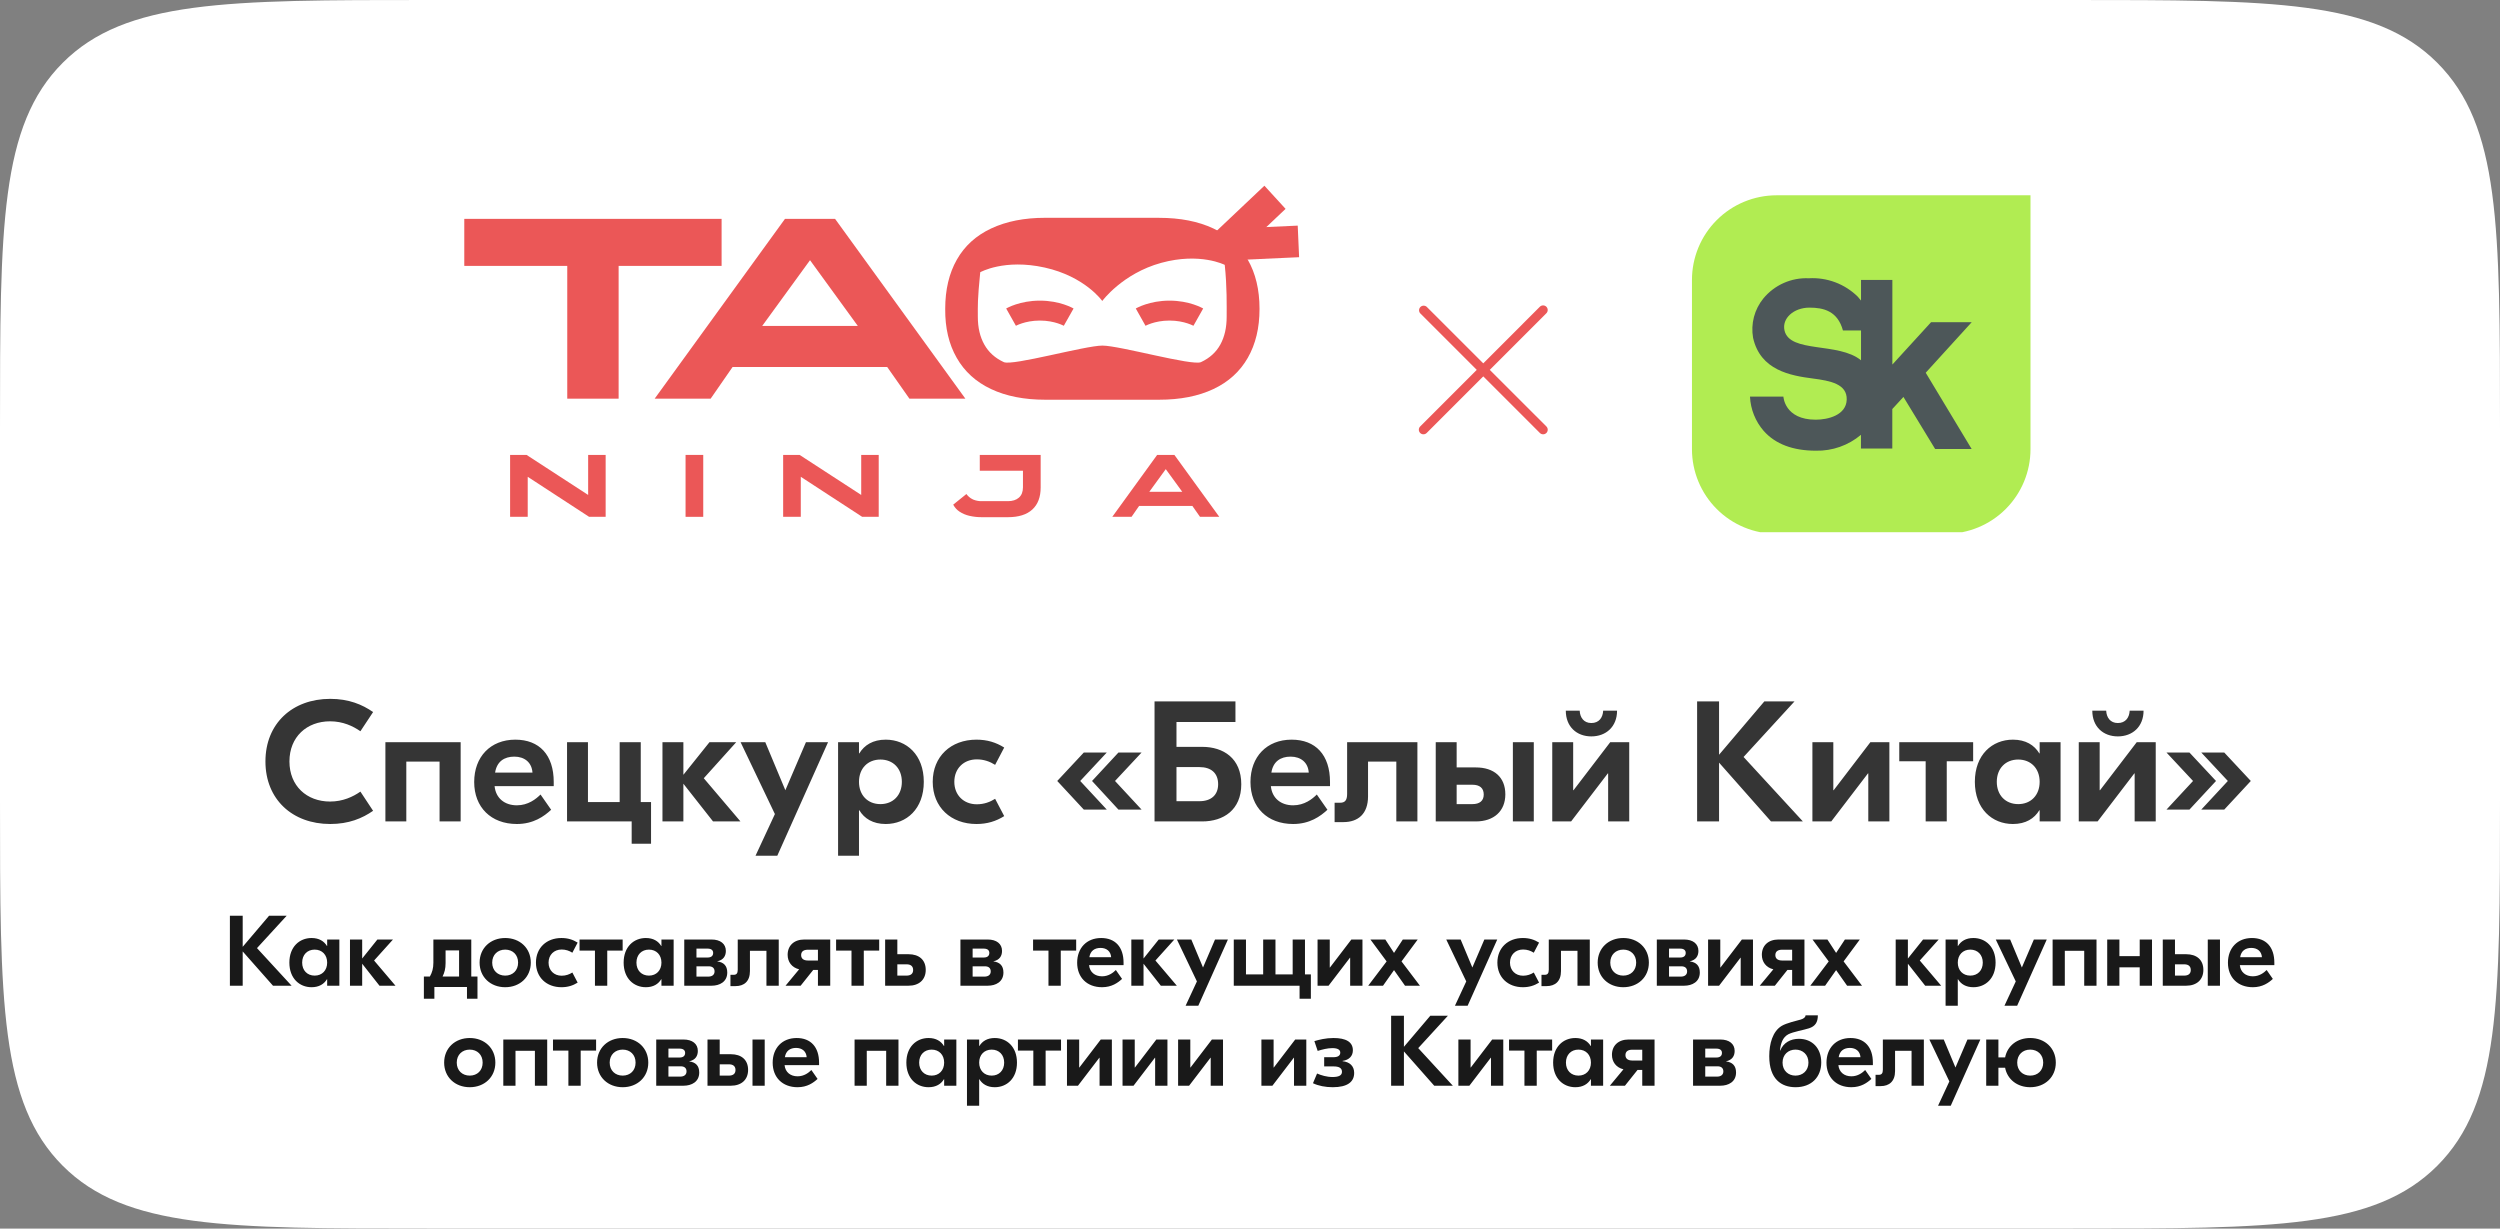 <?xml version="1.0" encoding="UTF-8"?> <svg xmlns="http://www.w3.org/2000/svg" width="350" height="172" viewBox="0 0 350 172" fill="none"><rect x="0" y="0" width="350" height="172" fill="#808080" stroke="none"/><path d="M0 60C0 31.716 0 17.574 8.787 8.787C17.574 0 31.716 0 60 0H290C318.284 0 332.426 0 341.213 8.787C350 17.574 350 31.716 350 60V112C350 140.284 350 154.426 341.213 163.213C332.426 172 318.284 172 290 172H60C31.716 172 17.574 172 8.787 163.213C0 154.426 0 140.284 0 112V60Z" fill="white"></path><path d="M198.824 60.615C198.884 60.675 198.955 60.722 199.033 60.755C199.111 60.787 199.195 60.804 199.28 60.804C199.364 60.804 199.448 60.787 199.526 60.755C199.605 60.722 199.676 60.675 199.736 60.615L207.657 52.694L215.581 60.615C215.702 60.736 215.866 60.804 216.038 60.804C216.209 60.804 216.373 60.736 216.494 60.615C216.614 60.494 216.682 60.33 216.682 60.159C216.682 59.988 216.614 59.824 216.494 59.703L208.569 51.782L216.49 43.857C216.611 43.736 216.679 43.572 216.679 43.401C216.679 43.23 216.611 43.066 216.49 42.945C216.369 42.824 216.205 42.756 216.034 42.756C215.863 42.756 215.699 42.824 215.578 42.945L207.657 50.87L199.732 42.948C199.609 42.843 199.451 42.788 199.288 42.794C199.126 42.8 198.972 42.867 198.857 42.982C198.743 43.097 198.675 43.251 198.669 43.413C198.663 43.575 198.718 43.734 198.824 43.857L206.745 51.782L198.824 59.706C198.704 59.827 198.636 59.99 198.636 60.16C198.636 60.331 198.704 60.494 198.824 60.615Z" fill="#EB5757"></path><g clip-path="url(#clip0_1572_9867)"><path d="M248.723 27.341C245.581 27.341 242.567 28.589 240.345 30.811C238.123 33.033 236.875 36.047 236.875 39.189V62.886C236.875 66.028 238.123 69.042 240.345 71.264C242.567 73.486 245.581 74.734 248.723 74.734H272.42C275.563 74.734 278.576 73.486 280.798 71.264C283.02 69.042 284.269 66.028 284.269 62.886V27.341H248.723Z" fill="#B1EC52"></path><path d="M276.039 45.108H270.35L264.931 51.037V39.189H260.542V42.077C260.401 41.89 260.247 41.708 260.08 41.528C259.182 40.646 258.109 39.961 256.931 39.519C255.752 39.076 254.494 38.885 253.237 38.958C252.031 38.902 250.828 39.128 249.723 39.618C248.619 40.107 247.644 40.847 246.875 41.778C246.253 42.54 245.801 43.427 245.552 44.378C245.303 45.33 245.262 46.324 245.431 47.293C246.451 51.855 250.686 52.587 253.795 52.991C256.25 53.309 258.608 53.761 258.54 55.946C258.473 58.131 255.913 58.757 254.2 58.757C249.82 58.757 249.676 55.523 249.676 55.523H244.998C245.079 57.298 245.757 58.994 246.923 60.335C248.559 62.173 251.014 63.097 254.219 63.097C256.524 63.15 258.769 62.359 260.533 60.874V62.799H264.922V57.265L266.481 55.571L270.918 62.857H276.029L269.6 52.183L276.039 45.108ZM249.83 46.263C249.445 44.569 251.129 43.068 253.324 43.068C255.249 43.068 257.26 43.511 258.011 46.263H260.542V50.441C257.395 47.861 250.561 49.478 249.83 46.263Z" fill="#4D5759"></path></g><path d="M101.024 30.641V37.225H86.607V55.814H79.416V37.225H65V30.641H101.024Z" fill="#EB5757"></path><path d="M135.153 55.814H127.319L124.207 51.377H102.563L99.49 55.814H91.652L109.897 30.641H116.91L135.153 55.814ZM113.403 36.425L106.709 45.629H120.092L113.403 36.425Z" fill="#EB5757"></path><path d="M162.273 30.496C165.23 30.496 167.764 30.993 169.875 31.987C171.986 32.981 173.59 34.437 174.686 36.353C175.784 38.268 176.333 40.56 176.333 43.228V43.265C176.333 45.908 175.784 48.188 174.686 50.104C173.589 52.02 171.985 53.475 169.875 54.469C167.764 55.464 165.23 55.962 162.273 55.961H146.324C143.39 55.961 140.866 55.464 138.752 54.469C136.637 53.474 135.033 52.017 133.94 50.099C132.843 48.184 132.306 45.904 132.33 43.26V43.223C132.33 40.556 132.873 38.264 133.959 36.349C135.045 34.433 136.649 32.977 138.77 31.983C140.892 30.988 143.408 30.491 146.319 30.492L162.273 30.496ZM168.138 50.697C169.349 50.136 170.252 49.318 170.845 48.241C171.439 47.165 171.734 45.868 171.733 44.353V44.312C171.733 42.77 171.788 40.134 171.464 37.083C171.464 37.083 168.01 35.306 162.575 36.798C157.139 38.291 154.317 42.136 154.317 42.136C154.317 42.136 151.914 38.712 146.26 37.457C140.605 36.201 137.232 38.114 137.232 38.114C136.838 42.087 136.896 42.77 136.896 44.312V44.353C136.896 45.866 137.199 47.162 137.806 48.241C138.412 49.32 139.321 50.138 140.533 50.697C141.74 51.255 151.919 48.383 154.336 48.383C156.752 48.383 166.925 51.257 168.138 50.697Z" fill="#EB5757"></path><path d="M71.414 72.356V63.688H73.719L82.525 69.412L82.341 69.45V63.688H84.791V72.356H82.475L73.696 66.631L73.881 66.594V72.356H71.414Z" fill="#EB5757"></path><path d="M95.978 72.356V63.688H98.454V72.356H95.978Z" fill="#EB5757"></path><path d="M109.641 72.356V63.688H111.946L120.754 69.412L120.57 69.45V63.688H123.02V72.356H120.705L111.925 66.631L112.11 66.594V72.356H109.641Z" fill="#EB5757"></path><path d="M145.693 68.247C145.693 69.591 145.303 70.621 144.523 71.335C143.743 72.049 142.606 72.406 141.111 72.406H137.478C136.881 72.413 136.285 72.348 135.703 72.212C135.22 72.101 134.76 71.906 134.342 71.635C133.968 71.389 133.661 71.05 133.449 70.652L135.297 69.162C135.315 69.198 135.34 69.229 135.37 69.255C135.404 69.286 135.434 69.322 135.457 69.362C135.696 69.627 135.991 69.834 136.32 69.969C136.69 70.108 137.083 70.174 137.478 70.163H141.111C141.76 70.163 142.272 69.998 142.648 69.668C143.023 69.339 143.212 68.861 143.214 68.234V65.904H137.169V63.688H145.693V68.247Z" fill="#EB5757"></path><path d="M170.699 72.356H168L166.929 70.827H159.476L158.417 72.356H155.719L162.001 63.688H164.416L170.699 72.356ZM163.208 65.679L160.904 68.848H165.513L163.208 65.679Z" fill="#EB5757"></path><path d="M177.016 26L169.226 33.369L172.191 36.61L179.98 29.241L177.016 26Z" fill="#EB5757"></path><path d="M181.681 31.587L171.052 32.071L171.247 36.492L181.875 36.009L181.681 31.587Z" fill="#EB5757"></path><path fill-rule="evenodd" clip-rule="evenodd" d="M142.229 45.611C142.23 45.611 142.23 45.61 141.547 44.401C140.864 43.191 140.864 43.19 140.865 43.19L140.867 43.189L140.871 43.186C140.874 43.185 140.878 43.183 140.881 43.181C140.889 43.176 140.898 43.171 140.908 43.166C140.929 43.154 140.957 43.139 140.99 43.121C141.057 43.086 141.148 43.041 141.263 42.987C141.491 42.882 141.814 42.747 142.22 42.614C143.031 42.349 144.182 42.089 145.582 42.089C146.983 42.089 148.133 42.349 148.944 42.614C149.349 42.747 149.672 42.882 149.9 42.988C150.015 43.041 150.106 43.087 150.173 43.122C150.206 43.139 150.233 43.154 150.254 43.166C150.265 43.172 150.274 43.177 150.281 43.181C150.285 43.183 150.288 43.185 150.291 43.187L150.295 43.189L150.297 43.19L150.298 43.191C150.298 43.191 150.299 43.191 149.615 44.401C148.93 45.61 148.931 45.61 148.931 45.61L148.933 45.611L148.938 45.614C148.935 45.613 148.926 45.608 148.912 45.6C148.884 45.585 148.833 45.56 148.762 45.527C148.62 45.461 148.397 45.367 148.103 45.27C147.514 45.077 146.648 44.879 145.582 44.879C144.516 44.879 143.65 45.077 143.06 45.27C142.765 45.367 142.541 45.461 142.399 45.527C142.328 45.56 142.277 45.586 142.248 45.601C142.234 45.608 142.225 45.613 142.222 45.615C142.221 45.616 142.221 45.616 142.222 45.615L142.225 45.613L142.227 45.612L142.229 45.611L142.229 45.611ZM148.939 45.614L148.938 45.614C148.94 45.615 148.94 45.615 148.939 45.614Z" fill="#EB5757"></path><path fill-rule="evenodd" clip-rule="evenodd" d="M160.374 45.611C160.375 45.611 160.375 45.61 159.692 44.401C159.009 43.191 159.009 43.19 159.01 43.19L159.011 43.19L159.012 43.189L159.016 43.186C159.019 43.185 159.023 43.183 159.026 43.181C159.034 43.176 159.043 43.171 159.053 43.166C159.074 43.154 159.102 43.139 159.135 43.121C159.202 43.086 159.293 43.041 159.408 42.987C159.636 42.882 159.959 42.747 160.365 42.614C161.176 42.349 162.327 42.089 163.727 42.089C165.128 42.089 166.279 42.349 167.089 42.614C167.495 42.747 167.818 42.882 168.047 42.988C168.161 43.041 168.252 43.087 168.319 43.122C168.353 43.139 168.38 43.154 168.401 43.166C168.411 43.172 168.42 43.177 168.428 43.181C168.431 43.183 168.435 43.185 168.438 43.187L168.442 43.189L168.444 43.19L168.444 43.19C168.445 43.191 168.445 43.191 167.762 44.401C167.078 45.61 167.079 45.61 167.079 45.611L167.08 45.611L167.081 45.612L167.086 45.615C167.083 45.613 167.074 45.608 167.06 45.601C167.031 45.586 166.981 45.56 166.91 45.527C166.767 45.461 166.544 45.367 166.249 45.27C165.659 45.077 164.793 44.879 163.727 44.879C162.661 44.879 161.795 45.077 161.205 45.27C160.91 45.367 160.686 45.461 160.544 45.527C160.473 45.56 160.422 45.586 160.394 45.601C160.379 45.608 160.37 45.613 160.367 45.615C160.366 45.616 160.366 45.616 160.367 45.615L160.37 45.613L160.372 45.612L160.374 45.611ZM167.087 45.615L167.086 45.615C167.088 45.615 167.088 45.616 167.087 45.615Z" fill="#EB5757"></path><path d="M46.233 115.36C40.929 115.36 37.161 111.904 37.161 106.6C37.161 101.296 40.929 97.84 46.233 97.84C48.825 97.84 50.721 98.632 52.233 99.688L50.457 102.376C49.425 101.656 48.009 100.984 46.209 100.984C42.945 100.984 40.521 103.168 40.521 106.6C40.521 110.032 42.945 112.216 46.209 112.216C48.009 112.216 49.425 111.544 50.457 110.824L52.233 113.512C50.721 114.568 48.825 115.36 46.233 115.36ZM64.492 103.912V115H61.54V106.624H56.884V115H53.956V103.912H56.884H64.492ZM72.146 103.552C75.506 103.552 77.522 105.688 77.522 109.48V110.056H69.242C69.41 111.76 70.658 112.744 72.362 112.744C73.946 112.744 75.05 111.856 75.674 111.232L77.162 113.368C76.178 114.28 74.69 115.36 72.362 115.36C68.738 115.36 66.386 113.008 66.386 109.48C66.386 105.952 68.666 103.552 72.146 103.552ZM72.002 105.928C70.586 105.928 69.554 106.624 69.314 108.16H74.546C74.45 106.744 73.442 105.928 72.002 105.928ZM89.706 112.288H91.146V118.12H88.434V115H82.314H79.386V103.912H82.314V112.288H86.754V103.912H89.706V112.288ZM103.665 115H99.825L95.673 109.72V115H92.745V103.912H95.673V108.472L99.321 103.912H103.065L98.529 108.952L103.665 115ZM112.83 103.912H115.926L108.822 119.8H105.774L108.486 113.968L103.686 103.912H107.142L109.95 110.632L112.83 103.912ZM117.331 119.8V103.912H120.259V105.472H120.307C121.003 104.32 122.203 103.552 124.003 103.552C126.907 103.552 129.331 105.664 129.331 109.456C129.331 113.248 126.907 115.36 124.003 115.36C122.203 115.36 121.003 114.592 120.307 113.44H120.259V119.8H117.331ZM123.259 112.576C125.035 112.576 126.259 111.328 126.259 109.456C126.259 107.584 125.035 106.336 123.259 106.336C121.483 106.336 120.259 107.584 120.259 109.456C120.259 111.328 121.483 112.576 123.259 112.576ZM136.701 115.36C133.125 115.36 130.581 113.008 130.581 109.456C130.581 105.904 133.125 103.552 136.701 103.552C138.213 103.552 139.437 103.936 140.589 104.656L139.317 107.08C138.597 106.624 137.757 106.312 136.749 106.312C134.925 106.312 133.605 107.584 133.605 109.456C133.605 111.328 134.925 112.6 136.749 112.6C137.757 112.6 138.597 112.288 139.317 111.832L140.589 114.256C139.437 114.976 138.213 115.36 136.701 115.36ZM154.95 105.352L151.23 109.336L154.95 113.344H151.734L148.014 109.336L151.734 105.352H154.95ZM159.822 105.352L156.102 109.336L159.822 113.344H156.582L152.886 109.336L156.582 105.352H159.822ZM168.307 104.56C171.283 104.56 173.779 106.168 173.779 109.792C173.779 113.392 171.283 115 168.307 115H161.635V98.2H164.707H172.963V101.08H164.707V104.56H168.307ZM167.923 112.168C169.555 112.168 170.539 111.304 170.539 109.792C170.539 108.232 169.555 107.392 167.923 107.392H164.707V112.168H167.923ZM180.825 103.552C184.185 103.552 186.201 105.688 186.201 109.48V110.056H177.921C178.089 111.76 179.337 112.744 181.041 112.744C182.625 112.744 183.729 111.856 184.353 111.232L185.841 113.368C184.857 114.28 183.369 115.36 181.041 115.36C177.417 115.36 175.065 113.008 175.065 109.48C175.065 105.952 177.345 103.552 180.825 103.552ZM180.681 105.928C179.265 105.928 178.233 106.624 177.993 108.16H183.225C183.129 106.744 182.121 105.928 180.681 105.928ZM198.437 103.912V115H195.485V106.624H191.525V111.496C191.525 113.944 190.133 115.096 188.069 115.096H186.845V112.384H187.613C188.285 112.384 188.597 112.048 188.597 111.16V103.912H198.437ZM206.619 107.44C209.139 107.44 210.747 108.784 210.747 111.208C210.747 113.56 209.139 115 206.619 115H201.003V103.912H203.931V107.44H206.619ZM211.803 103.912H214.731V115H211.803V103.912ZM206.139 112.576C207.147 112.576 207.723 112.12 207.723 111.232C207.723 110.32 207.147 109.864 206.139 109.864H203.931V112.576H206.139ZM226.388 99.496C226.388 101.728 224.852 103.096 222.788 103.096C220.724 103.096 219.212 101.728 219.212 99.496H221.156C221.204 100.456 221.732 101.224 222.788 101.224C223.868 101.224 224.396 100.456 224.444 99.496H226.388ZM217.316 115V103.912H220.244V110.632H220.292L225.428 103.912H228.092V115H225.14V108.28H225.092L219.956 115H217.316ZM252.404 115H247.94L240.668 106.768V115H237.596V98.2H240.668V105.664L247.004 98.2H251.228L244.1 105.976L252.404 115ZM253.737 115V103.912H256.665V110.632H256.713L261.849 103.912H264.513V115H261.561V108.28H261.513L256.377 115H253.737ZM276.241 103.912V106.576H272.545V115H269.593V106.576H265.897V103.912L276.241 103.912ZM281.807 115.36C278.903 115.36 276.479 113.248 276.479 109.456C276.479 105.664 278.903 103.552 281.807 103.552C283.607 103.552 284.807 104.32 285.503 105.472H285.551V103.912H288.479V115H285.551V113.44H285.503C284.807 114.592 283.607 115.36 281.807 115.36ZM282.551 112.576C284.327 112.576 285.551 111.328 285.551 109.456C285.551 107.584 284.327 106.336 282.551 106.336C280.775 106.336 279.551 107.584 279.551 109.456C279.551 111.328 280.775 112.576 282.551 112.576ZM300.098 99.496C300.098 101.728 298.562 103.096 296.498 103.096C294.434 103.096 292.922 101.728 292.922 99.496H294.866C294.914 100.456 295.442 101.224 296.498 101.224C297.578 101.224 298.106 100.456 298.154 99.496H300.098ZM291.026 115V103.912H293.954V110.632H294.002L299.138 103.912H301.802V115H298.85V108.28H298.802L293.666 115H291.026ZM303.306 105.352H306.522L310.242 109.336L306.522 113.344H303.306L307.026 109.336L303.306 105.352ZM308.178 105.352H311.394L315.114 109.336L311.394 113.344H308.178L311.898 109.336L308.178 105.352Z" fill="#353535"></path><path d="M40.823 138H38.219L33.977 133.198V138H32.185V128.2H33.977V132.554L37.673 128.2H40.137L35.979 132.736L40.823 138ZM43.62 138.21C41.925 138.21 40.511 136.978 40.511 134.766C40.511 132.554 41.925 131.322 43.62 131.322C44.669 131.322 45.37 131.77 45.776 132.442H45.803V131.532H47.511V138H45.803V137.09H45.776C45.37 137.762 44.669 138.21 43.62 138.21ZM44.053 136.586C45.09 136.586 45.803 135.858 45.803 134.766C45.803 133.674 45.09 132.946 44.053 132.946C43.017 132.946 42.303 133.674 42.303 134.766C42.303 135.858 43.017 136.586 44.053 136.586ZM55.367 138H53.127L50.705 134.92V138H48.997V131.532H50.705V134.192L52.833 131.532H55.017L52.371 134.472L55.367 138ZM65.979 136.712H66.847V139.82H65.377V138.182H60.813V139.82H59.343V136.712H60.183C60.505 136.138 60.673 135.578 60.673 134.766V131.532H62.381H65.279H65.979V136.712ZM62.381 134.836C62.381 135.62 62.227 136.166 61.961 136.712H64.271V133.058H62.381V134.836ZM70.728 131.322C72.786 131.322 74.312 132.736 74.312 134.766C74.312 136.796 72.786 138.21 70.728 138.21C68.67 138.21 67.144 136.796 67.144 134.766C67.144 132.736 68.67 131.322 70.728 131.322ZM70.728 132.946C69.678 132.946 68.908 133.66 68.908 134.766C68.908 135.872 69.678 136.586 70.728 136.586C71.778 136.586 72.534 135.872 72.534 134.766C72.534 133.66 71.778 132.946 70.728 132.946ZM78.603 138.21C76.517 138.21 75.033 136.838 75.033 134.766C75.033 132.694 76.517 131.322 78.603 131.322C79.485 131.322 80.199 131.546 80.871 131.966L80.129 133.38C79.709 133.114 79.219 132.932 78.631 132.932C77.567 132.932 76.797 133.674 76.797 134.766C76.797 135.858 77.567 136.6 78.631 136.6C79.219 136.6 79.709 136.418 80.129 136.152L80.871 137.566C80.199 137.986 79.485 138.21 78.603 138.21ZM87.171 131.532V133.086H85.015V138H83.293V133.086H81.137V131.532H87.171ZM90.418 138.21C88.724 138.21 87.31 136.978 87.31 134.766C87.31 132.554 88.724 131.322 90.418 131.322C91.468 131.322 92.168 131.77 92.574 132.442H92.602V131.532H94.31V138H92.602V137.09H92.574C92.168 137.762 91.468 138.21 90.418 138.21ZM90.852 136.586C91.888 136.586 92.602 135.858 92.602 134.766C92.602 133.674 91.888 132.946 90.852 132.946C89.816 132.946 89.102 133.674 89.102 134.766C89.102 135.858 89.816 136.586 90.852 136.586ZM100.416 134.598C101.298 134.71 101.816 135.186 101.816 136.152C101.816 137.454 100.752 138 99.618 138H95.796V131.532H99.618C100.85 131.532 101.62 132.134 101.62 133.128C101.62 133.842 101.27 134.402 100.416 134.584V134.598ZM99.058 132.806H97.504V134.052H99.072C99.562 134.052 99.842 133.828 99.842 133.408C99.842 133.016 99.562 132.806 99.058 132.806ZM99.156 136.726C99.688 136.726 100.038 136.474 100.038 135.998C100.038 135.522 99.73 135.284 99.226 135.284H97.504V136.726H99.156ZM109.024 131.532V138H107.302V133.114H104.992V135.956C104.992 137.384 104.18 138.056 102.976 138.056H102.262V136.474H102.71C103.102 136.474 103.284 136.278 103.284 135.76V131.532H109.024ZM112.593 131.532H116.233V138H114.511V135.788H113.853L112.089 138H109.975L111.879 135.704C110.843 135.452 110.269 134.654 110.269 133.674C110.269 132.386 111.165 131.532 112.593 131.532ZM113.111 134.472H114.511V132.96H113.111C112.467 132.96 112.159 133.24 112.159 133.716C112.159 134.178 112.467 134.472 113.111 134.472ZM123.087 131.532V133.086H120.931V138H119.209V133.086H117.053V131.532H123.087ZM127.195 133.59C128.665 133.59 129.603 134.374 129.603 135.788C129.603 137.16 128.665 138 127.195 138H123.919V131.532H125.627V133.59H127.195ZM126.915 136.586C127.503 136.586 127.839 136.32 127.839 135.802C127.839 135.27 127.503 135.004 126.915 135.004H125.627V136.586H126.915ZM139.08 134.598C139.962 134.71 140.48 135.186 140.48 136.152C140.48 137.454 139.416 138 138.282 138H134.46V131.532H138.282C139.514 131.532 140.284 132.134 140.284 133.128C140.284 133.842 139.934 134.402 139.08 134.584V134.598ZM137.722 132.806H136.168V134.052H137.736C138.226 134.052 138.506 133.828 138.506 133.408C138.506 133.016 138.226 132.806 137.722 132.806ZM137.82 136.726C138.352 136.726 138.702 136.474 138.702 135.998C138.702 135.522 138.394 135.284 137.89 135.284H136.168V136.726H137.82ZM150.664 131.532V133.086H148.508V138H146.786V133.086H144.63V131.532H150.664ZM154.162 131.322C156.122 131.322 157.298 132.568 157.298 134.78V135.116H152.468C152.566 136.11 153.294 136.684 154.288 136.684C155.212 136.684 155.856 136.166 156.22 135.802L157.088 137.048C156.514 137.58 155.646 138.21 154.288 138.21C152.174 138.21 150.802 136.838 150.802 134.78C150.802 132.722 152.132 131.322 154.162 131.322ZM154.078 132.708C153.252 132.708 152.65 133.114 152.51 134.01H155.562C155.506 133.184 154.918 132.708 154.078 132.708ZM164.756 138H162.516L160.094 134.92V138H158.386V131.532H160.094V134.192L162.222 131.532H164.406L161.76 134.472L164.756 138ZM170.102 131.532H171.908L167.764 140.8H165.986L167.568 137.398L164.768 131.532H166.784L168.422 135.452L170.102 131.532ZM182.696 136.418H183.522V139.82H181.94V138H178.566H174.436H172.728V131.532H174.436V136.418H176.844V131.532H178.566V136.418H180.974V131.532H182.696V136.418ZM184.458 138V131.532H186.166V135.452H186.194L189.19 131.532H190.744V138H189.022V134.08H188.994L185.998 138H184.458ZM196.703 138L195.163 135.816L193.623 138H191.551L194.127 134.598L191.859 131.532H193.945L195.163 133.408L196.395 131.532H198.481L196.213 134.598L198.789 138H196.703ZM207.809 131.532H209.615L205.471 140.8H203.693L205.275 137.398L202.475 131.532H204.491L206.129 135.452L207.809 131.532ZM213.203 138.21C211.117 138.21 209.633 136.838 209.633 134.766C209.633 132.694 211.117 131.322 213.203 131.322C214.085 131.322 214.799 131.546 215.471 131.966L214.729 133.38C214.309 133.114 213.819 132.932 213.231 132.932C212.167 132.932 211.397 133.674 211.397 134.766C211.397 135.858 212.167 136.6 213.231 136.6C213.819 136.6 214.309 136.418 214.729 136.152L215.471 137.566C214.799 137.986 214.085 138.21 213.203 138.21ZM222.569 131.532V138H220.847V133.114H218.537V135.956C218.537 137.384 217.725 138.056 216.521 138.056H215.807V136.474H216.255C216.647 136.474 216.829 136.278 216.829 135.76V131.532H222.569ZM227.258 131.322C229.316 131.322 230.842 132.736 230.842 134.766C230.842 136.796 229.316 138.21 227.258 138.21C225.2 138.21 223.674 136.796 223.674 134.766C223.674 132.736 225.2 131.322 227.258 131.322ZM227.258 132.946C226.208 132.946 225.438 133.66 225.438 134.766C225.438 135.872 226.208 136.586 227.258 136.586C228.308 136.586 229.064 135.872 229.064 134.766C229.064 133.66 228.308 132.946 227.258 132.946ZM236.574 134.598C237.456 134.71 237.974 135.186 237.974 136.152C237.974 137.454 236.91 138 235.776 138H231.954V131.532H235.776C237.008 131.532 237.778 132.134 237.778 133.128C237.778 133.842 237.428 134.402 236.574 134.584V134.598ZM235.216 132.806H233.662V134.052H235.23C235.72 134.052 236 133.828 236 133.408C236 133.016 235.72 132.806 235.216 132.806ZM235.314 136.726C235.846 136.726 236.196 136.474 236.196 135.998C236.196 135.522 235.888 135.284 235.384 135.284H233.662V136.726H235.314ZM239.132 138V131.532H240.84V135.452H240.868L243.864 131.532H245.418V138H243.696V134.08H243.668L240.672 138H239.132ZM248.983 131.532H252.623V138H250.901V135.788H250.243L248.479 138H246.365L248.269 135.704C247.233 135.452 246.659 134.654 246.659 133.674C246.659 132.386 247.555 131.532 248.983 131.532ZM249.501 134.472H250.901V132.96H249.501C248.857 132.96 248.549 133.24 248.549 133.716C248.549 134.178 248.857 134.472 249.501 134.472ZM258.596 138L257.056 135.816L255.516 138H253.444L256.02 134.598L253.752 131.532H255.838L257.056 133.408L258.288 131.532H260.374L258.106 134.598L260.682 138H258.596ZM271.766 138H269.526L267.104 134.92V138H265.396V131.532H267.104V134.192L269.232 131.532H271.416L268.77 134.472L271.766 138ZM272.382 140.8V131.532H274.09V132.442H274.118C274.524 131.77 275.224 131.322 276.274 131.322C277.968 131.322 279.382 132.554 279.382 134.766C279.382 136.978 277.968 138.21 276.274 138.21C275.224 138.21 274.524 137.762 274.118 137.09H274.09V140.8H272.382ZM275.84 136.586C276.876 136.586 277.59 135.858 277.59 134.766C277.59 133.674 276.876 132.946 275.84 132.946C274.804 132.946 274.09 133.674 274.09 134.766C274.09 135.858 274.804 136.586 275.84 136.586ZM284.741 131.532H286.547L282.403 140.8H280.625L282.207 137.398L279.407 131.532H281.423L283.061 135.452L284.741 131.532ZM293.512 131.532V138H291.79V133.114H289.074V138H287.366V131.532H289.074H293.512ZM299.559 131.532H301.281V138H299.559V135.424H296.717V138H295.009V131.532H296.717V133.856H299.559V131.532ZM306.064 133.59C307.534 133.59 308.472 134.374 308.472 135.788C308.472 137.16 307.534 138 306.064 138H302.788V131.532H304.496V133.59H306.064ZM309.088 131.532H310.796V138H309.088V131.532ZM305.784 136.586C306.372 136.586 306.708 136.32 306.708 135.802C306.708 135.27 306.372 135.004 305.784 135.004H304.496V136.586H305.784ZM315.272 131.322C317.232 131.322 318.408 132.568 318.408 134.78V135.116H313.578C313.676 136.11 314.404 136.684 315.398 136.684C316.322 136.684 316.966 136.166 317.33 135.802L318.198 137.048C317.624 137.58 316.756 138.21 315.398 138.21C313.284 138.21 311.912 136.838 311.912 134.78C311.912 132.722 313.242 131.322 315.272 131.322ZM315.188 132.708C314.362 132.708 313.76 133.114 313.62 134.01H316.672C316.616 133.184 316.028 132.708 315.188 132.708ZM65.765 145.322C67.823 145.322 69.349 146.736 69.349 148.766C69.349 150.796 67.823 152.21 65.765 152.21C63.707 152.21 62.181 150.796 62.181 148.766C62.181 146.736 63.707 145.322 65.765 145.322ZM65.765 146.946C64.715 146.946 63.945 147.66 63.945 148.766C63.945 149.872 64.715 150.586 65.765 150.586C66.815 150.586 67.571 149.872 67.571 148.766C67.571 147.66 66.815 146.946 65.765 146.946ZM76.608 145.532V152H74.886V147.114H72.17V152H70.462V145.532H72.17H76.608ZM83.453 145.532V147.086H81.297V152H79.575V147.086H77.419V145.532H83.453ZM87.175 145.322C89.234 145.322 90.76 146.736 90.76 148.766C90.76 150.796 89.234 152.21 87.175 152.21C85.118 152.21 83.591 150.796 83.591 148.766C83.591 146.736 85.118 145.322 87.175 145.322ZM87.175 146.946C86.126 146.946 85.356 147.66 85.356 148.766C85.356 149.872 86.126 150.586 87.175 150.586C88.225 150.586 88.981 149.872 88.981 148.766C88.981 147.66 88.225 146.946 87.175 146.946ZM96.492 148.598C97.374 148.71 97.892 149.186 97.892 150.152C97.892 151.454 96.828 152 95.694 152H91.872V145.532H95.694C96.926 145.532 97.696 146.134 97.696 147.128C97.696 147.842 97.346 148.402 96.492 148.584V148.598ZM95.134 146.806H93.58V148.052H95.148C95.638 148.052 95.918 147.828 95.918 147.408C95.918 147.016 95.638 146.806 95.134 146.806ZM95.232 150.726C95.764 150.726 96.114 150.474 96.114 149.998C96.114 149.522 95.806 149.284 95.302 149.284H93.58V150.726H95.232ZM102.326 147.59C103.796 147.59 104.734 148.374 104.734 149.788C104.734 151.16 103.796 152 102.326 152H99.05V145.532H100.758V147.59H102.326ZM105.35 145.532H107.058V152H105.35V145.532ZM102.046 150.586C102.634 150.586 102.97 150.32 102.97 149.802C102.97 149.27 102.634 149.004 102.046 149.004H100.758V150.586H102.046ZM111.534 145.322C113.494 145.322 114.67 146.568 114.67 148.78V149.116H109.84C109.938 150.11 110.666 150.684 111.66 150.684C112.584 150.684 113.228 150.166 113.592 149.802L114.46 151.048C113.886 151.58 113.018 152.21 111.66 152.21C109.546 152.21 108.174 150.838 108.174 148.78C108.174 146.722 109.504 145.322 111.534 145.322ZM111.45 146.708C110.624 146.708 110.022 147.114 109.882 148.01H112.934C112.878 147.184 112.29 146.708 111.45 146.708ZM125.786 145.532V152H124.064V147.114H121.348V152H119.64V145.532H121.348H125.786ZM129.998 152.21C128.304 152.21 126.89 150.978 126.89 148.766C126.89 146.554 128.304 145.322 129.998 145.322C131.048 145.322 131.748 145.77 132.154 146.442H132.182V145.532H133.89V152H132.182V151.09H132.154C131.748 151.762 131.048 152.21 129.998 152.21ZM130.432 150.586C131.468 150.586 132.182 149.858 132.182 148.766C132.182 147.674 131.468 146.946 130.432 146.946C129.396 146.946 128.682 147.674 128.682 148.766C128.682 149.858 129.396 150.586 130.432 150.586ZM135.376 154.8V145.532H137.084V146.442H137.112C137.518 145.77 138.218 145.322 139.268 145.322C140.962 145.322 142.376 146.554 142.376 148.766C142.376 150.978 140.962 152.21 139.268 152.21C138.218 152.21 137.518 151.762 137.112 151.09H137.084V154.8H135.376ZM138.834 150.586C139.87 150.586 140.584 149.858 140.584 148.766C140.584 147.674 139.87 146.946 138.834 146.946C137.798 146.946 137.084 147.674 137.084 148.766C137.084 149.858 137.798 150.586 138.834 150.586ZM148.544 145.532V147.086H146.388V152H144.666V147.086H142.51V145.532H148.544ZM149.376 152V145.532H151.084V149.452H151.112L154.108 145.532H155.662V152H153.94V148.08H153.912L150.916 152H149.376ZM157.155 152V145.532H158.863V149.452H158.891L161.887 145.532H163.441V152H161.719V148.08H161.691L158.695 152H157.155ZM164.935 152V145.532H166.643V149.452H166.671L169.667 145.532H171.221V152H169.499V148.08H169.471L166.475 152H164.935ZM176.597 152V145.532H178.305V149.452H178.333L181.329 145.532H182.883V152H181.161V148.08H181.133L178.137 152H176.597ZM186.574 152.21C185.566 152.21 184.558 152.014 183.816 151.65L184.39 150.292C184.964 150.544 185.748 150.782 186.56 150.782C187.4 150.782 187.876 150.572 187.876 150.054C187.876 149.494 187.414 149.298 186.7 149.298H185.384V148.01H186.658C187.288 148.01 187.638 147.8 187.638 147.366C187.638 146.946 187.246 146.736 186.532 146.736C185.86 146.736 185.09 146.932 184.474 147.128L184.012 145.756C184.67 145.56 185.608 145.322 186.686 145.322C188.408 145.322 189.402 145.854 189.402 147.044C189.402 147.842 188.884 148.388 187.96 148.528V148.57C188.94 148.668 189.584 149.228 189.584 150.208C189.584 151.468 188.646 152.21 186.574 152.21ZM203.395 152H200.791L196.549 147.198V152H194.757V142.2H196.549V146.554L200.245 142.2H202.709L198.551 146.736L203.395 152ZM204.173 152V145.532H205.881V149.452H205.909L208.905 145.532H210.459V152H208.737V148.08H208.709L205.713 152H204.173ZM217.3 145.532V147.086H215.144V152H213.422V147.086H211.266V145.532H217.3ZM220.547 152.21C218.853 152.21 217.439 150.978 217.439 148.766C217.439 146.554 218.853 145.322 220.547 145.322C221.597 145.322 222.297 145.77 222.703 146.442H222.731V145.532H224.439V152H222.731V151.09H222.703C222.297 151.762 221.597 152.21 220.547 152.21ZM220.981 150.586C222.017 150.586 222.731 149.858 222.731 148.766C222.731 147.674 222.017 146.946 220.981 146.946C219.945 146.946 219.231 147.674 219.231 148.766C219.231 149.858 219.945 150.586 220.981 150.586ZM227.997 145.532H231.637V152H229.915V149.788H229.257L227.493 152H225.379L227.283 149.704C226.247 149.452 225.673 148.654 225.673 147.674C225.673 146.386 226.569 145.532 227.997 145.532ZM228.515 148.472H229.915V146.96H228.515C227.871 146.96 227.563 147.24 227.563 147.716C227.563 148.178 227.871 148.472 228.515 148.472ZM241.647 148.598C242.529 148.71 243.047 149.186 243.047 150.152C243.047 151.454 241.983 152 240.849 152H237.027V145.532H240.849C242.081 145.532 242.851 146.134 242.851 147.128C242.851 147.842 242.501 148.402 241.647 148.584V148.598ZM240.289 146.806H238.735V148.052H240.303C240.793 148.052 241.073 147.828 241.073 147.408C241.073 147.016 240.793 146.806 240.289 146.806ZM240.387 150.726C240.919 150.726 241.269 150.474 241.269 149.998C241.269 149.522 240.961 149.284 240.457 149.284H238.735V150.726H240.387ZM251.377 152.21C249.389 152.21 247.695 151.076 247.695 147.87C247.695 146.12 248.171 144.398 249.431 143.628C250.145 143.208 251.447 142.928 252.119 142.732C252.525 142.606 252.763 142.424 252.777 142.144H254.499C254.499 143.138 254.121 143.684 253.253 143.964C252.539 144.202 251.055 144.44 250.355 144.804C249.585 145.224 249.305 146.036 249.193 147.072H249.235C249.683 145.98 250.663 145.434 251.853 145.434C253.701 145.434 254.975 146.736 254.975 148.738C254.975 150.782 253.617 152.21 251.377 152.21ZM251.363 150.586C252.371 150.586 253.183 149.9 253.183 148.766C253.183 147.632 252.371 146.946 251.363 146.946C250.369 146.946 249.557 147.632 249.557 148.766C249.557 149.9 250.369 150.586 251.363 150.586ZM259.067 145.322C261.027 145.322 262.203 146.568 262.203 148.78V149.116H257.373C257.471 150.11 258.199 150.684 259.193 150.684C260.117 150.684 260.761 150.166 261.125 149.802L261.993 151.048C261.419 151.58 260.551 152.21 259.193 152.21C257.079 152.21 255.707 150.838 255.707 148.78C255.707 146.722 257.037 145.322 259.067 145.322ZM258.983 146.708C258.157 146.708 257.555 147.114 257.415 148.01H260.467C260.411 147.184 259.823 146.708 258.983 146.708ZM269.34 145.532V152H267.618V147.114H265.308V149.956C265.308 151.384 264.496 152.056 263.292 152.056H262.578V150.474H263.026C263.418 150.474 263.6 150.278 263.6 149.76V145.532H269.34ZM275.444 145.532H277.25L273.106 154.8H271.328L272.91 151.398L270.11 145.532H272.126L273.764 149.452L275.444 145.532ZM284.229 145.322C286.287 145.322 287.813 146.736 287.813 148.766C287.813 150.796 286.287 152.21 284.229 152.21C282.423 152.21 281.023 151.118 280.715 149.48H279.777V152H278.069V145.532H279.777V148.038H280.715C281.037 146.4 282.423 145.322 284.229 145.322ZM284.229 150.586C285.279 150.586 286.049 149.872 286.049 148.766C286.049 147.66 285.279 146.946 284.229 146.946C283.179 146.946 282.409 147.66 282.409 148.766C282.409 149.872 283.179 150.586 284.229 150.586Z" fill="#191919"></path><defs><clipPath id="clip0_1572_9867"><rect width="48.125" height="47.163" fill="white" transform="translate(236.875 27.341)"></rect></clipPath></defs></svg> 